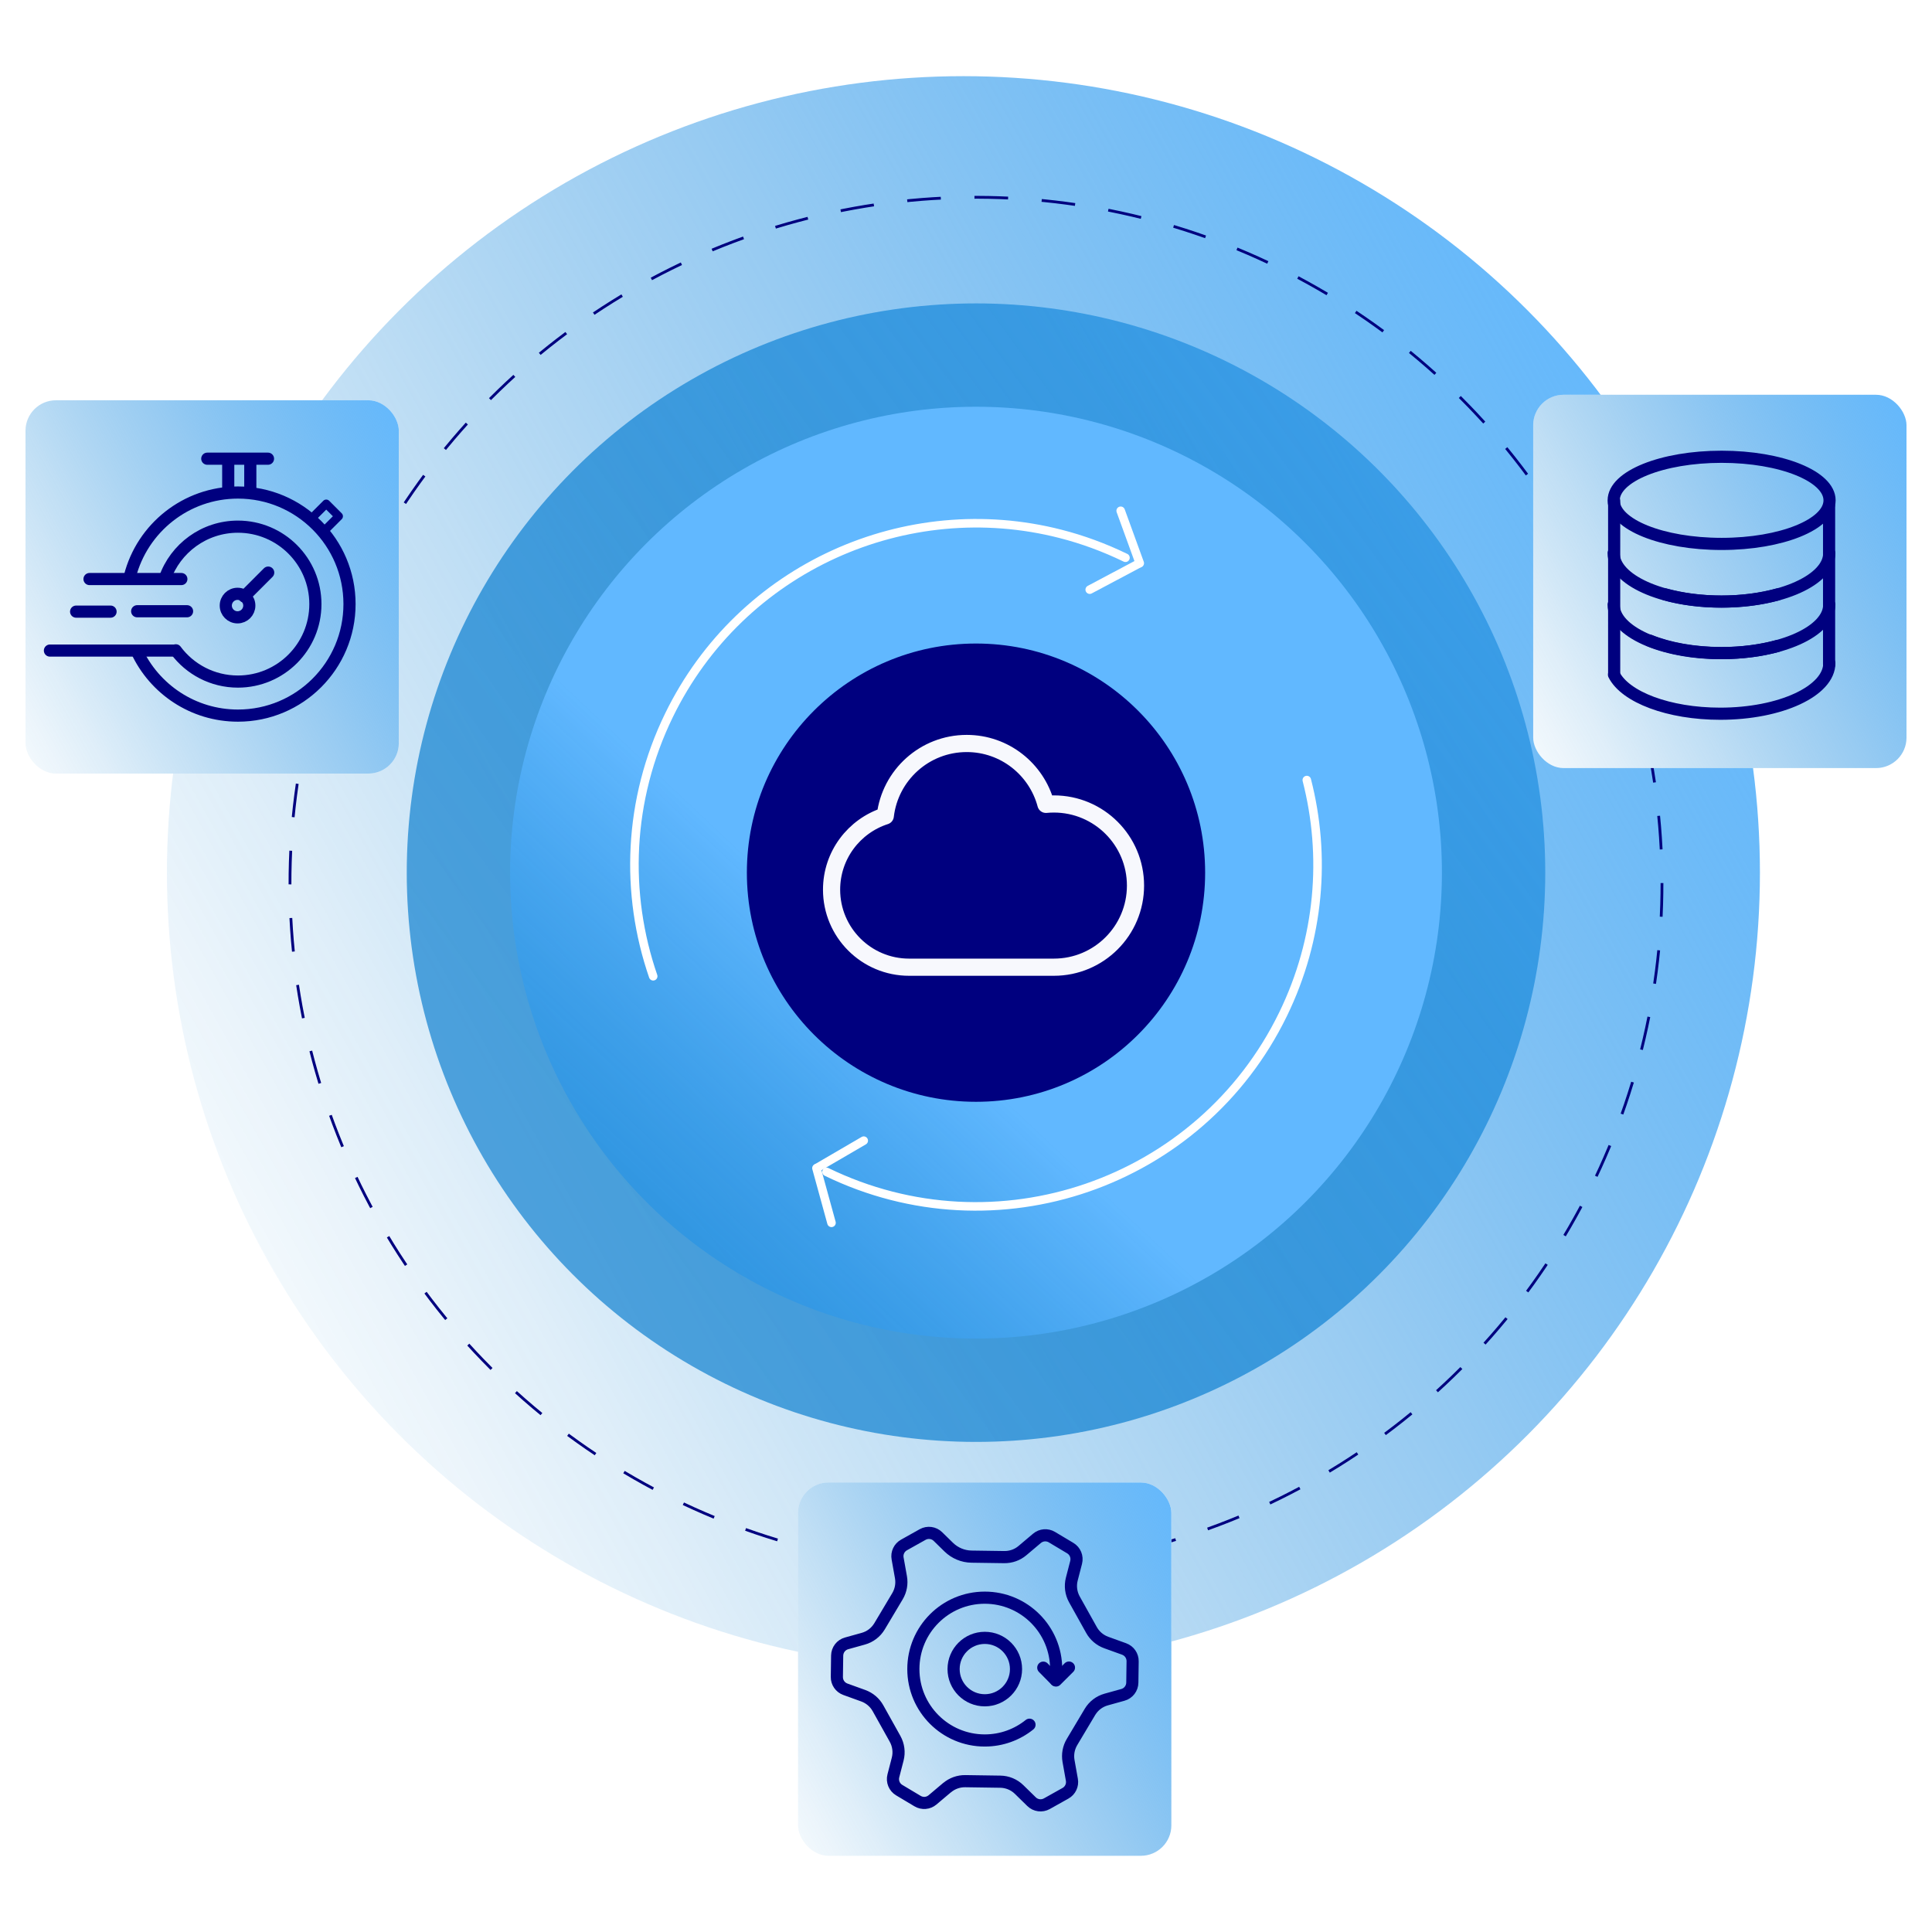 <?xml version="1.0" encoding="UTF-8"?><svg id="Layer_1" xmlns="http://www.w3.org/2000/svg" xmlns:xlink="http://www.w3.org/1999/xlink" viewBox="0 0 450 450"><defs><style>.cls-1{fill:url(#linear-gradient-2);filter:url(#drop-shadow-1);}.cls-1,.cls-2,.cls-3,.cls-4,.cls-5,.cls-6,.cls-7,.cls-8{stroke-width:0px;}.cls-2{fill:url(#linear-gradient);}.cls-3{fill:url(#linear-gradient-6);}.cls-9,.cls-10,.cls-11,.cls-12,.cls-13,.cls-14,.cls-15{fill:none;}.cls-9,.cls-10,.cls-12,.cls-14,.cls-15{stroke:#00007f;}.cls-9,.cls-10,.cls-15{stroke-miterlimit:10;}.cls-9,.cls-14,.cls-15{stroke-width:2.83px;}.cls-4{fill:url(#linear-gradient-5);}.cls-10{stroke-dasharray:0 0 7.84 7.84;stroke-width:.65px;}.cls-5{fill:#00007f;filter:url(#drop-shadow-2);}.cls-11{stroke:#fff;stroke-width:1.99px;}.cls-11,.cls-12,.cls-13,.cls-14{stroke-linejoin:round;}.cls-11,.cls-12,.cls-13,.cls-14,.cls-15{stroke-linecap:round;}.cls-6{fill:#fff;}.cls-7{fill:url(#linear-gradient-3);}.cls-12{stroke-width:1.94px;}.cls-13{stroke:#f7f8fd;stroke-width:4px;}.cls-8{fill:url(#linear-gradient-4);}</style><linearGradient id="linear-gradient" x1="-43.14" y1="352.69" x2="542.56" y2="25.56" gradientUnits="userSpaceOnUse"><stop offset=".1" stop-color="#0078cc" stop-opacity="0"/><stop offset=".16" stop-color="#037acd" stop-opacity=".03"/><stop offset=".25" stop-color="#0c80d2" stop-opacity=".13"/><stop offset=".36" stop-color="#1b8ada" stop-opacity=".28"/><stop offset=".5" stop-color="#3097e5" stop-opacity=".5"/><stop offset=".65" stop-color="#4aa9f3" stop-opacity=".77"/><stop offset=".77" stop-color="#61b8ff"/></linearGradient><linearGradient id="linear-gradient-2" x1="80.83" y1="309.74" x2="615.47" y2="-78.86" gradientUnits="userSpaceOnUse"><stop offset=".1" stop-color="#0078cc" stop-opacity=".65"/><stop offset=".2" stop-color="#077ccf" stop-opacity=".68"/><stop offset=".35" stop-color="#1a89d9" stop-opacity=".74"/><stop offset=".55" stop-color="#399dea" stop-opacity=".86"/><stop offset=".77" stop-color="#61b8ff"/></linearGradient><filter id="drop-shadow-1" filterUnits="userSpaceOnUse"><feOffset dx="0" dy="0"/><feGaussianBlur result="blur" stdDeviation="9.39"/><feFlood flood-color="#000" flood-opacity=".15"/><feComposite in2="blur" operator="in"/><feComposite in="SourceGraphic"/></filter><linearGradient id="linear-gradient-3" x1="77.24" y1="362.77" x2="387.23" y2="33.32" gradientUnits="userSpaceOnUse"><stop offset=".04" stop-color="#0078cc" stop-opacity=".65"/><stop offset=".09" stop-color="#077ccf" stop-opacity=".68"/><stop offset=".18" stop-color="#1a89d9" stop-opacity=".74"/><stop offset=".29" stop-color="#399dea" stop-opacity=".86"/><stop offset=".41" stop-color="#61b8ff"/></linearGradient><filter id="drop-shadow-2" filterUnits="userSpaceOnUse"><feOffset dx="0" dy="0"/><feGaussianBlur result="blur-2" stdDeviation="8.12"/><feFlood flood-color="#000" flood-opacity=".15"/><feComposite in2="blur-2" operator="in"/><feComposite in="SourceGraphic"/></filter><linearGradient id="linear-gradient-4" x1="-32.2" y1="182.29" x2="146.47" y2="82.5" xlink:href="#linear-gradient"/><linearGradient id="linear-gradient-5" x1="318.97" y1="181.01" x2="497.64" y2="81.22" xlink:href="#linear-gradient"/><linearGradient id="linear-gradient-6" x1="147.74" y1="434.36" x2="326.41" y2="334.57" xlink:href="#linear-gradient"/></defs><circle class="cls-2" cx="224.4" cy="203.26" r="185.52"/><circle class="cls-10" cx="227.33" cy="205.74" r="159.78" transform="translate(-78.9 221) rotate(-45)"/><circle class="cls-1" cx="227.33" cy="203.26" r="132.59"/><circle class="cls-7" cx="227.33" cy="203.26" r="108.52"/><circle class="cls-5" cx="227.33" cy="203.26" r="53.37"/><path class="cls-13" d="M245.47,225.28c10.5,0,19.01-8.51,19.01-19.01s-8.51-19.01-19.01-19.01c-.63,0-1.24.03-1.85.09-2.18-8.16-9.6-14.18-18.45-14.18-9.8,0-17.86,7.37-18.97,16.87-7.26,2.34-12.51,9.14-12.51,17.18,0,9.97,8.08,18.06,18.06,18.06h33.74Z"/><rect class="cls-6" x="5.94" y="93.23" width="86.95" height="86.95" rx="7.09" ry="7.09"/><rect class="cls-8" x="5.94" y="93.23" width="86.95" height="86.95" rx="7.09" ry="7.09"/><line class="cls-14" x1="42.24" y1="134.87" x2="20.85" y2="134.87"/><line class="cls-14" x1="25.75" y1="142.46" x2="17.73" y2="142.46"/><line class="cls-14" x1="43.57" y1="142.37" x2="31.95" y2="142.37"/><line class="cls-14" x1="40.89" y1="151.53" x2="11.63" y2="151.53"/><path class="cls-9" d="M30.26,134.21c2.88-11.21,13.06-19.49,25.17-19.49,14.35,0,25.98,11.63,25.98,25.98s-11.63,25.98-25.98,25.98c-10.47,0-19.5-6.19-23.61-15.12"/><line class="cls-15" x1="48.28" y1="106.84" x2="62.42" y2="106.84"/><line class="cls-14" x1="53.16" y1="107.5" x2="53.16" y2="114.46"/><line class="cls-14" x1="58.3" y1="107.5" x2="58.3" y2="114.46"/><path class="cls-14" d="M38.4,134.73c2.46-7.03,9.16-12.06,17.02-12.06,9.96,0,18.04,8.08,18.04,18.04s-8.08,18.04-18.04,18.04c-5.93,0-11.19-2.86-14.48-7.28"/><circle class="cls-14" cx="55.33" cy="141.05" r="2.74"/><line class="cls-14" x1="56.9" y1="138.94" x2="62.47" y2="133.37"/><rect class="cls-12" x="72.94" y="118.59" width="5.28" height="4.13" transform="translate(-63.18 88.78) rotate(-45)"/><rect class="cls-6" x="357.11" y="91.95" width="86.95" height="86.95" rx="7.09" ry="7.09"/><rect class="cls-4" x="357.11" y="91.95" width="86.95" height="86.95" rx="7.09" ry="7.09"/><ellipse class="cls-14" cx="401" cy="116.54" rx="25.14" ry="10.15"/><path class="cls-14" d="M426.07,128.82c0,6.24-11.22,11.3-25.05,11.3-4.83,0-9.34-.62-13.17-1.68"/><path class="cls-14" d="M375.85,128.82c0,6.24,11.22,11.3,25.05,11.3,4.83,0,9.34-.62,13.17-1.68"/><path class="cls-14" d="M375.85,140.83c0,6.24,11.22,11.3,25.05,11.3,4.83,0,9.34-.62,13.17-1.68"/><path class="cls-14" d="M426.07,140.81c0,6.24-11.22,11.3-25.05,11.3-6.45,0-12.33-1.1-16.78-2.91"/><path class="cls-14" d="M426.09,154.44c0,6.52-11.38,11.8-25.42,11.8-12.03,0-22.11-3.88-24.74-9.09"/><line class="cls-14" x1="426.03" y1="154.77" x2="426.03" y2="117.87"/><line class="cls-14" x1="375.97" y1="156.77" x2="375.97" y2="116.65"/><rect class="cls-6" x="185.88" y="345.3" width="86.95" height="86.95" rx="7.09" ry="7.09"/><rect class="cls-3" x="185.88" y="345.3" width="86.95" height="86.95" rx="7.09" ry="7.09"/><circle class="cls-14" cx="229.38" cy="388.76" r="7.27"/><path class="cls-14" d="M239.79,401.72c-2.85,2.29-6.47,3.67-10.42,3.67-9.18,0-16.63-7.44-16.63-16.63s7.44-16.63,16.63-16.63,16.63,7.44,16.63,16.63c0,.57-.03,1.14-.09,1.7"/><line class="cls-14" x1="243" y1="388.43" x2="245.86" y2="391.33"/><line class="cls-14" x1="248.98" y1="388.41" x2="245.96" y2="391.42"/><path class="cls-14" d="M220.59,416.37l-3.39,2.86c-.98.83-2.38.94-3.48.28l-4.27-2.55c-1.15-.68-1.7-2.04-1.37-3.33l1.01-3.9c.41-1.59.19-3.28-.61-4.72l-3.98-7.13c-.75-1.35-1.97-2.38-3.42-2.91l-4.18-1.51c-1.21-.44-2-1.59-1.98-2.87l.07-4.97c.02-1.33.91-2.5,2.2-2.85l3.88-1.08c1.59-.44,2.94-1.47,3.79-2.89l4.18-7.01c.79-1.33,1.08-2.89.81-4.42l-.78-4.37c-.23-1.26.37-2.53,1.49-3.15l4.34-2.43c1.16-.65,2.62-.46,3.57.48l2.5,2.45c1.42,1.39,3.32,2.19,5.31,2.22l7.63.11c1.54.02,3.05-.51,4.23-1.51l3.39-2.86c.98-.83,2.38-.94,3.48-.28l4.27,2.55c1.15.68,1.7,2.04,1.37,3.33l-1.01,3.9c-.41,1.59-.19,3.28.61,4.72l3.98,7.13c.75,1.35,1.97,2.38,3.42,2.91l4.18,1.51c1.21.44,2,1.59,1.98,2.87l-.07,4.97c-.02,1.33-.91,2.5-2.2,2.85l-3.88,1.08c-1.59.44-2.94,1.47-3.79,2.89l-4.18,7.01c-.79,1.33-1.08,2.89-.81,4.42l.78,4.37c.23,1.26-.37,2.53-1.49,3.15l-4.34,2.43c-1.16.65-2.62.46-3.57-.48l-2.88-2.82c-1.17-1.15-2.75-1.81-4.39-1.83l-8.16-.12c-1.54-.02-3.05.51-4.23,1.51Z"/><line class="cls-11" x1="253.82" y1="137.34" x2="265.21" y2="131.29"/><line class="cls-11" x1="261.03" y1="118.97" x2="265.47" y2="131.18"/><path class="cls-11" d="M304.38,181.69c4.53,17.63,3.06,36.9-5.54,54.56-19.23,39.5-66.84,55.93-106.33,36.7"/><path class="cls-11" d="M152.14,227.39c-6.64-19.24-5.94-41.02,3.67-60.77,16.82-34.56,55.38-51.46,91.21-42.27,5.12,1.31,10.18,3.16,15.12,5.56"/><line class="cls-11" x1="201.18" y1="265.68" x2="190.43" y2="271.95"/><line class="cls-11" x1="193.67" y1="284.82" x2="190.17" y2="272.08"/></svg>